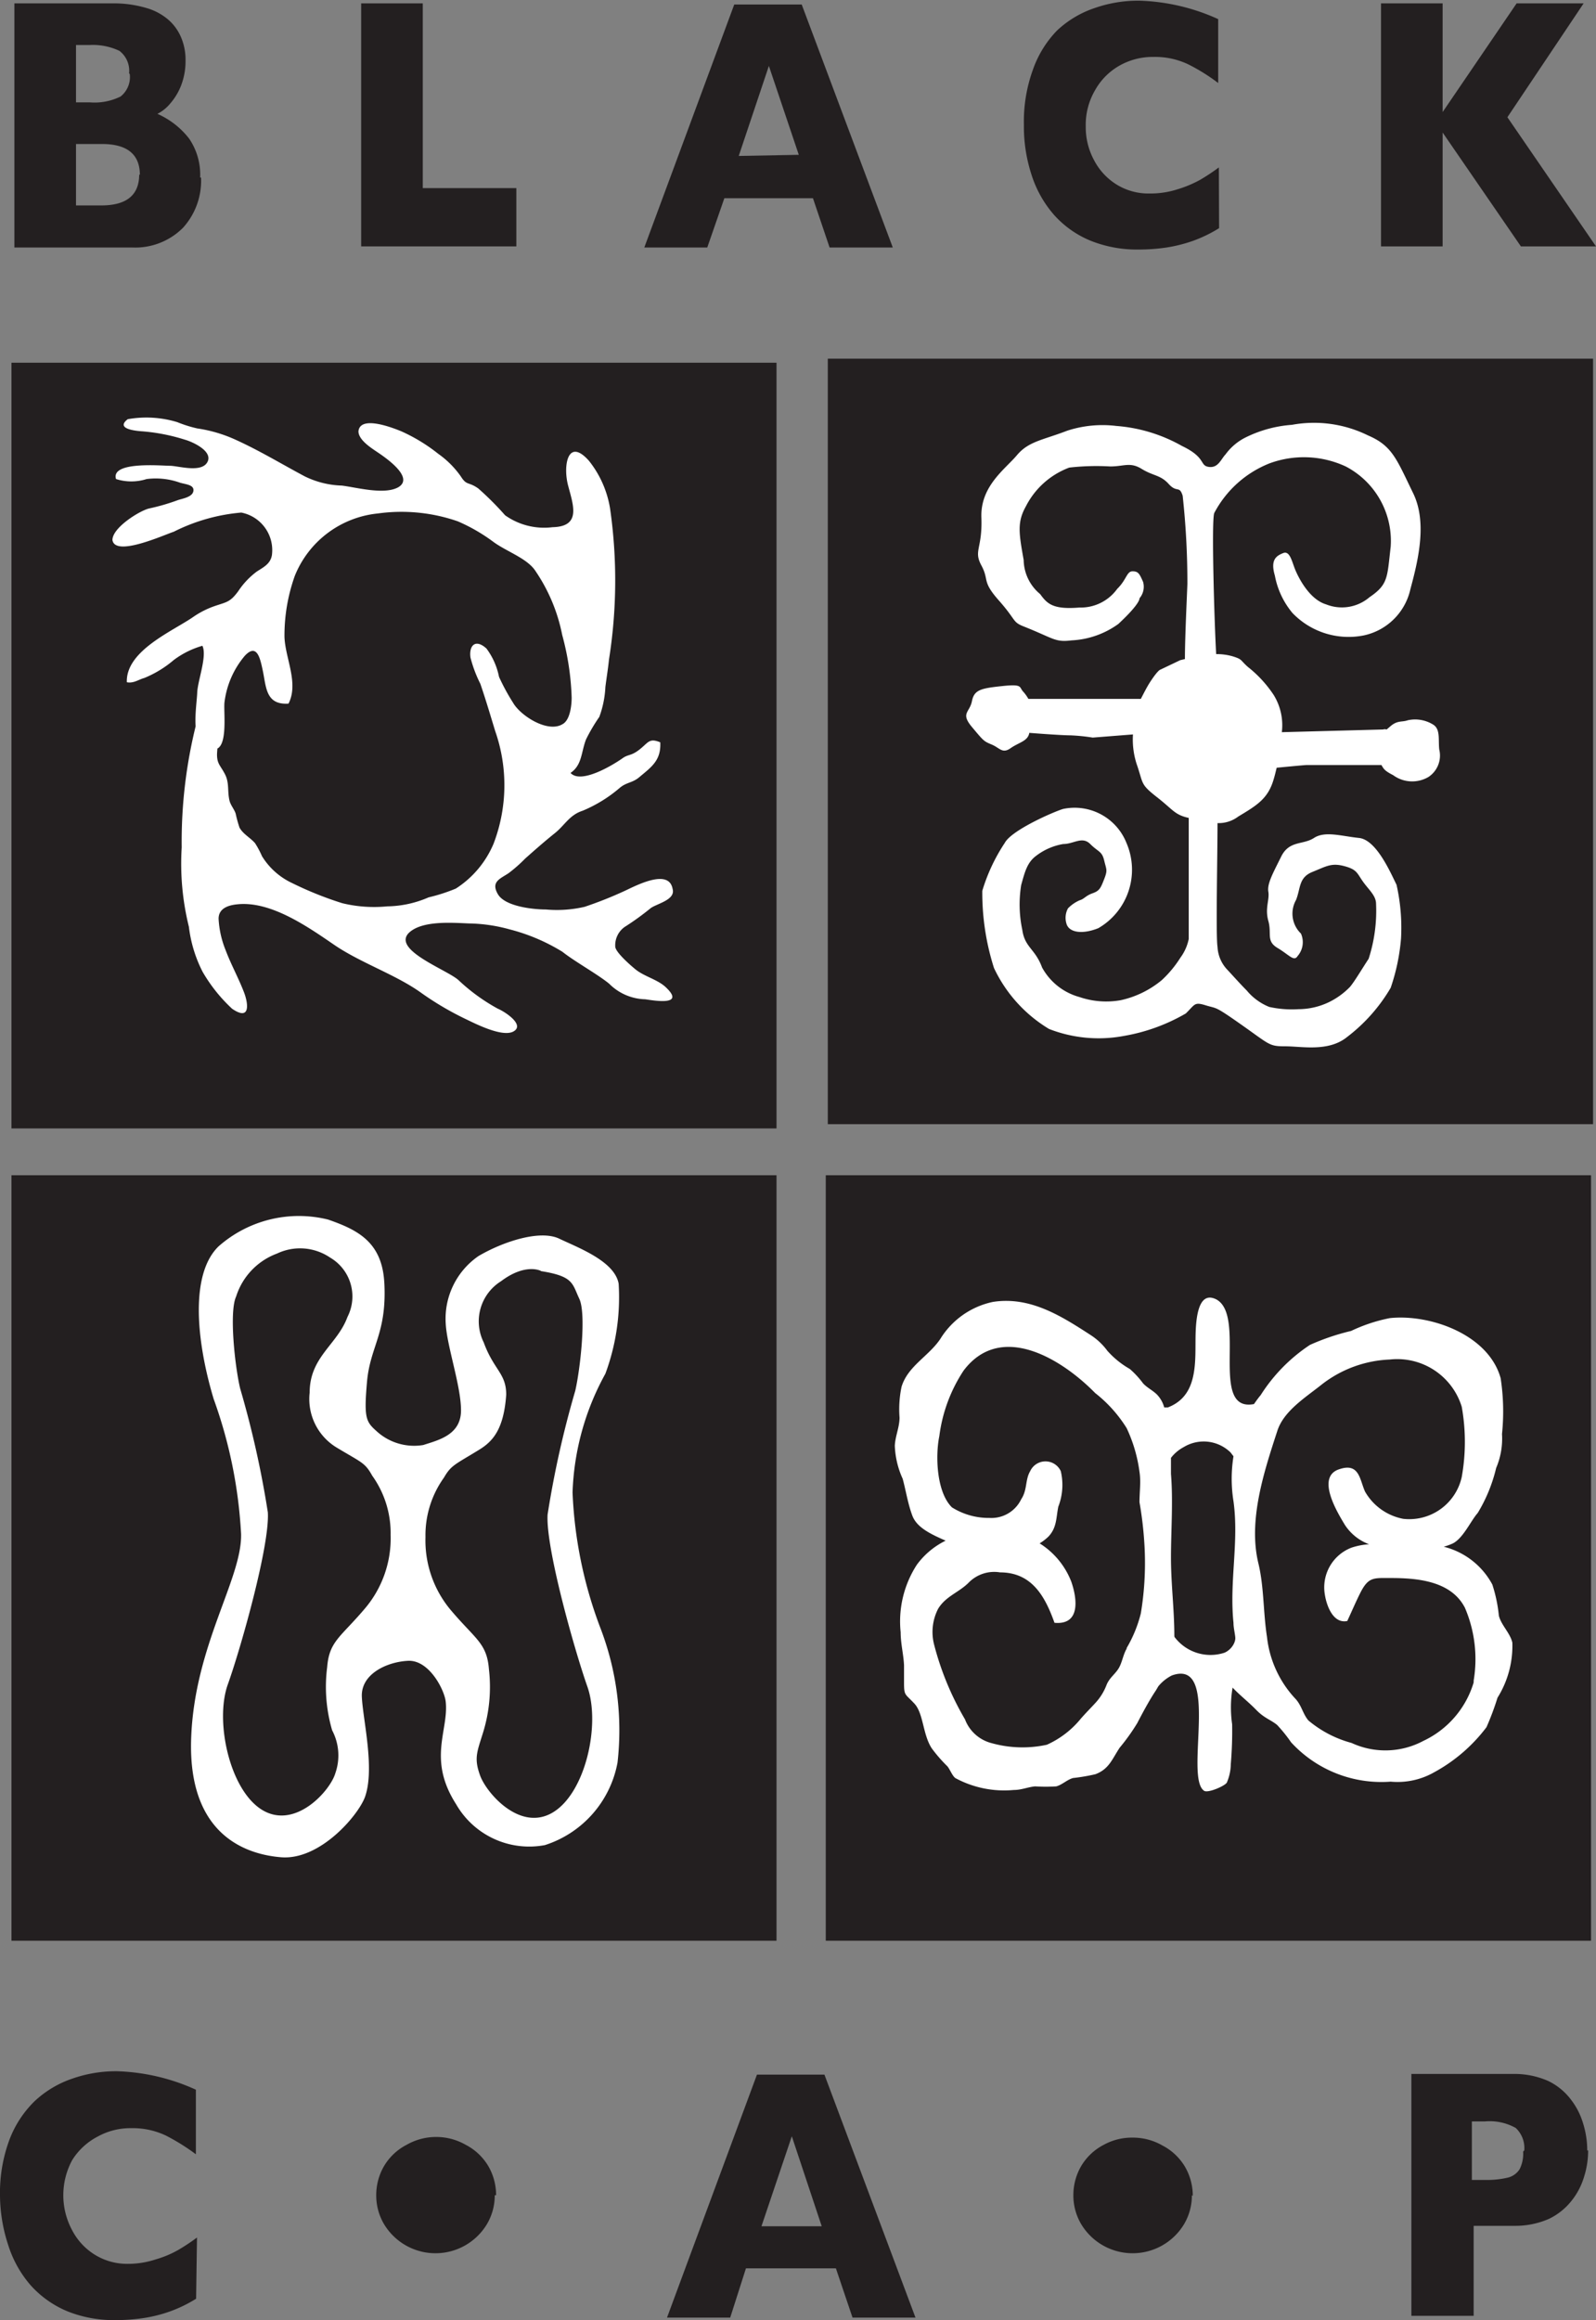 <svg id="Layer_1" data-name="Layer 1" xmlns="http://www.w3.org/2000/svg" viewBox="0 0 70.97 103.11"><rect x="0" y="0" width="70.97" height="103.11" fill="#808080" stroke="none"/><defs><style>.cls-1{fill:#231f20;}.cls-2{fill:#fff;}</style></defs><rect class="cls-1" x="36.81" y="15.94" width="34.03" height="34.02"/><rect class="cls-1" x="0.51" y="16.12" width="34.02" height="34.03"/><rect class="cls-1" x="36.72" y="52.23" width="34.03" height="34.02"/><rect class="cls-1" x="0.51" y="52.23" width="34.02" height="34.02"/><path class="cls-2" d="M8.77,32a21.41,21.41,0,0,0-.69,5.66,11.66,11.66,0,0,0,.32,3.53,5.91,5.91,0,0,0,.61,2,7.06,7.06,0,0,0,1.31,1.64c.83.57.72-.24.53-.73-.25-.65-.58-1.24-.82-1.88a4.3,4.3,0,0,1-.31-1.39c0-.45.41-.6.83-.64,1.49-.16,3.14,1,4.31,1.8s2.73,1.32,3.85,2.12a13.4,13.4,0,0,0,2,1.18c.4.19,1.65.84,2.14.54s-.42-.88-.71-1a8.41,8.41,0,0,1-1.74-1.26c-.48-.46-3-1.35-2.21-2.12.59-.55,1.92-.44,2.67-.41a7.1,7.1,0,0,1,1.79.26,8.48,8.48,0,0,1,2.36,1c.54.43,1.57,1,2.08,1.42a2.34,2.34,0,0,0,1.6.69c.36.05,1.84.32.9-.55-.36-.33-.93-.46-1.32-.77-.21-.17-.86-.73-.91-1a1,1,0,0,1,.41-.89,12,12,0,0,0,1.14-.82c.24-.21,1.14-.37,1-.87-.15-.86-1.4-.27-2.06.05A17.57,17.57,0,0,1,26,40.3a5.45,5.45,0,0,1-1.72.12c-.56,0-1.82-.13-2.14-.68s.09-.68.47-.93a6.56,6.56,0,0,0,.75-.66c.44-.39.86-.76,1.31-1.12s.65-.81,1.24-1a6.17,6.17,0,0,0,1.63-1c.32-.28.58-.22.91-.51.54-.45.95-.74.91-1.53-.49-.2-.52,0-.91.31s-.51.21-.77.4c-.44.31-1.85,1.16-2.31.65.52-.35.47-.93.69-1.49a7.83,7.83,0,0,1,.59-1,4.43,4.43,0,0,0,.27-1.33c.05-.4.12-.82.16-1.22a22.47,22.47,0,0,0,.05-6.7,4.57,4.57,0,0,0-.94-2.13c-.94-1.06-1.16.21-.93,1.09s.6,1.83-.69,1.86a3,3,0,0,1-2.11-.53,13.36,13.36,0,0,0-1.19-1.19c-.45-.32-.51-.11-.78-.54a4.13,4.13,0,0,0-1-1,7.66,7.66,0,0,0-1.64-1c-.34-.14-1.84-.74-1.91,0,0,.36.51.7.76.87s1.81,1.16,1,1.62c-.63.34-1.85,0-2.5-.08a4,4,0,0,1-1.65-.41c-1.05-.56-2-1.14-3.08-1.63a6.28,6.28,0,0,0-1.7-.5,5.73,5.73,0,0,1-.89-.28,4.73,4.73,0,0,0-2.2-.13c-.56.43.34.52.66.54a8.46,8.46,0,0,1,1.88.37c.33.09,1.27.51,1,1s-1.3.16-1.67.16-2.64-.21-2.39.59a2.25,2.25,0,0,0,1.36,0A3.2,3.2,0,0,1,8,21.45c.26.08.64.09.6.37s-.51.34-.7.41a9.38,9.38,0,0,1-1.28.37C6.19,22.71,5,23.45,5,24c.12.76,2.25-.21,2.73-.37a8.21,8.21,0,0,1,3-.85,1.7,1.7,0,0,1,1.36,1.9c-.07.38-.36.52-.67.72a3.48,3.48,0,0,0-.83.88c-.35.47-.49.47-1,.64a3.93,3.93,0,0,0-1,.5c-.91.63-3,1.5-2.95,2.9.3.06.52-.12.78-.19a4.86,4.86,0,0,0,1.31-.8A3.93,3.93,0,0,1,9,28.7c.22.45-.21,1.55-.23,2.08s-.26,1.9.21,2.27c1.28,1,.95-1.26,1-1.82a3.94,3.94,0,0,1,.91-2.09c.54-.57.68.13.79.64.16.73.12,1.56,1.15,1.49.46-.91-.14-2-.18-2.95a7.87,7.87,0,0,1,.46-2.73,4.46,4.46,0,0,1,3.69-2.77,7.64,7.64,0,0,1,3.56.35,7.84,7.84,0,0,1,1.59.92c.59.43,1.51.73,1.87,1.3A7.67,7.67,0,0,1,25,28.22,11.94,11.94,0,0,1,25.42,31c0,.35-.07,1-.4,1.18-.66.41-1.87-.37-2.2-.94a9.34,9.34,0,0,1-.63-1.16,3.11,3.11,0,0,0-.56-1.26c-.5-.45-.78-.12-.71.4a5.72,5.72,0,0,0,.44,1.17c.24.7.45,1.41.66,2.1a7.28,7.28,0,0,1-.07,5,4.39,4.39,0,0,1-1.68,2,7.74,7.74,0,0,1-1.21.39,4.75,4.75,0,0,1-1.84.4,6,6,0,0,1-2-.14A15.51,15.51,0,0,1,13,39.25a3.13,3.13,0,0,1-1.35-1.2,4.09,4.09,0,0,0-.31-.58c-.22-.25-.53-.4-.69-.69a5.61,5.61,0,0,1-.17-.62c-.06-.19-.22-.37-.27-.56-.11-.43,0-.8-.21-1.2s-.35-.45-.35-.88a5.8,5.8,0,0,1,.06-.6c0-.38.13-1.09-.31-1.3a.86.86,0,0,0-.24-.11c-.09.31-.42.4-.37.77"/><path class="cls-2" d="M17.09,57c.12,2.27-.63,2.82-.77,4.41s-.05,1.77.41,2.18a2.47,2.47,0,0,0,2.09.63c.68-.22,1.68-.45,1.68-1.54s-.63-2.86-.68-3.86a3.38,3.38,0,0,1,1.46-3c1.09-.64,2.73-1.18,3.59-.77s2.46,1,2.64,2a9.79,9.79,0,0,1-.59,4,11.7,11.7,0,0,0-1.46,5.28,19.1,19.1,0,0,0,1.23,6,12.69,12.69,0,0,1,.77,6A4.76,4.76,0,0,1,24.23,82a3.75,3.75,0,0,1-3.95-1.82c-1.28-2-.32-3.28-.46-4.55-.05-.51-.73-1.87-1.68-1.82s-2.09.59-2.05,1.59.59,3.19.14,4.46c-.3.82-2,2.82-3.73,2.68s-4.14-1.13-4-5.27,2.27-7.1,2.22-9.1a20.85,20.85,0,0,0-1.22-6c-.78-2.6-1.05-5.55.22-6.78a5.4,5.4,0,0,1,4.87-1.19c1.32.46,2.41,1,2.5,2.83m-4.77-1.32a3,3,0,0,0-1.82,1.91c-.32.68-.05,3.14.18,4.09a43.36,43.36,0,0,1,1.23,5.5c.09,1.46-1.19,6-1.78,7.65s.09,4.73,1.55,5.59,3-.86,3.23-1.64a2.39,2.39,0,0,0-.14-1.91,6.87,6.87,0,0,1-.22-2.82c.09-1.13.59-1.32,1.63-2.54a4.82,4.82,0,0,0,1.19-3.33,4.38,4.38,0,0,0-.82-2.63C16.23,65,16.08,65,15,64.35a2.52,2.52,0,0,1-1.23-2.46c0-1.59,1.23-2.13,1.68-3.36a2,2,0,0,0-.77-2.64,2.38,2.38,0,0,0-2.36-.18m11.73.77s-.68-.36-1.77.46a2.1,2.1,0,0,0-.77,2.72c.45,1.23,1,1.37,1,2.32-.11,1.59-.63,2.1-1.22,2.46-1.08.66-1.23.68-1.55,1.23a4.39,4.39,0,0,0-.82,2.64,4.81,4.81,0,0,0,1.18,3.31c1.05,1.23,1.55,1.42,1.64,2.55A6.86,6.86,0,0,1,21.48,77c-.27.87-.41,1.14-.13,1.91s1.77,2.51,3.23,1.64,2.13-3.91,1.54-5.59-1.86-6.19-1.77-7.65a43.36,43.36,0,0,1,1.23-5.5c.22-.95.5-3.41.18-4.09s-.25-1-1.71-1.23"/><path class="cls-2" d="M67.25,73c-.1-.43-.5-.78-.6-1.2a6.52,6.52,0,0,0-.29-1.38,3.37,3.37,0,0,0-2.16-1.68,2.86,2.86,0,0,0,.41-.15c.46-.24.79-1,1.1-1.35a6.92,6.92,0,0,0,.82-2,3.32,3.32,0,0,0,.26-1.51,9.76,9.76,0,0,0-.06-2.48c-.54-1.95-3.15-2.86-4.93-2.67a7.24,7.24,0,0,0-1.72.57,10.12,10.12,0,0,0-1.83.62A7.48,7.48,0,0,0,56.06,62c-.11.13-.2.26-.3.4-2,.38-.32-3.91-1.67-4.65-1-.51-.92,1.52-.93,2.05,0,1.14-.06,2.3-1.23,2.75l-.16,0a1.31,1.31,0,0,0-.35-.6c-.21-.19-.4-.27-.59-.47a4,4,0,0,0-.59-.64,3.93,3.93,0,0,1-1-.81,2.82,2.82,0,0,0-.73-.69c-1.31-.85-2.7-1.74-4.36-1.48a3.62,3.62,0,0,0-2.34,1.65c-.52.77-1.44,1.2-1.72,2.12A4.88,4.88,0,0,0,40,63c0,.43-.19.82-.21,1.25a3.87,3.87,0,0,0,.35,1.47c.14.51.23,1.11.43,1.64s.82.82,1.48,1.11a3.49,3.49,0,0,0-1.28,1.07,4.63,4.63,0,0,0-.72,3c0,.51.13,1,.15,1.47q0,.39,0,.78c0,.58.05.48.46.92s.37,1.39.78,2a6.62,6.62,0,0,0,.69.79c.12.15.21.41.35.52a4.56,4.56,0,0,0,2.6.53c.35,0,.62-.13.95-.16a7.37,7.37,0,0,0,.94,0c.26-.07.47-.29.74-.37a8.59,8.59,0,0,0,1-.17c.61-.23.74-.67,1.08-1.18a9.05,9.05,0,0,0,.78-1.09c.25-.48.53-1,.8-1.41.05-.07.09-.15.14-.23a1.87,1.87,0,0,1,.6-.48c2.19-.78.53,4.56,1.44,5.13.17.1.88-.2,1-.36a2.13,2.13,0,0,0,.18-.83,17.45,17.45,0,0,0,.06-1.77A5.26,5.26,0,0,1,54.81,75c.32.34.71.64,1.06,1s.64.43.92.66a6.53,6.53,0,0,1,.62.77,5.45,5.45,0,0,0,4.43,1.75,3.29,3.29,0,0,0,1.94-.42,7.25,7.25,0,0,0,2.32-2,12.12,12.12,0,0,0,.49-1.31A4.34,4.34,0,0,0,67.25,73Zm-17.15.27c-.16.27-.2.62-.36.88s-.4.41-.53.72a2.49,2.49,0,0,1-.48.79c-.22.24-.44.46-.66.71a4.12,4.12,0,0,1-1.52,1.17,5.09,5.09,0,0,1-2.45-.07,1.72,1.72,0,0,1-1.19-1.06,12.93,12.93,0,0,1-1.37-3.31,2.25,2.25,0,0,1,.18-1.61c.34-.55.9-.71,1.34-1.14a1.59,1.59,0,0,1,1.41-.47c1.41,0,2,1.06,2.42,2.24,1.18.11,1-1.1.75-1.82a3.5,3.5,0,0,0-1.41-1.71,2.25,2.25,0,0,0,.39-.3c.38-.4.34-.84.44-1.33a2.67,2.67,0,0,0,.11-1.58.75.75,0,0,0-1.36,0c-.23.39-.12.83-.4,1.25a1.47,1.47,0,0,1-1.41.83,3.07,3.07,0,0,1-1.67-.47c-.69-.68-.74-2.3-.56-3.17a6.85,6.85,0,0,1,1.08-2.91c1.64-2.17,4.33-.55,5.85,1a6,6,0,0,1,1.4,1.56,6.57,6.57,0,0,1,.57,1.94c.07.44,0,.9,0,1.35a16.35,16.35,0,0,1,.21,1.73,13.68,13.68,0,0,1-.15,3.21A5.77,5.77,0,0,1,50.1,73.24Zm2.12-.5a.16.16,0,0,0,0-.07c0-1.16-.15-2.31-.15-3.48s.1-2.5,0-3.72c0-.2,0-.45,0-.71a1.76,1.76,0,0,1,.57-.48,1.71,1.71,0,0,1,2.08.24l.13.17a6.3,6.3,0,0,0,0,2c.25,1.81-.19,3.56,0,5.4,0,.22.06.44.08.65s-.16.54-.48.68A2,2,0,0,1,52.22,72.74Zm13.31,2a4.19,4.19,0,0,1-2.24,2.6,3.58,3.58,0,0,1-3.19.09,5,5,0,0,1-1.92-1c-.26-.31-.3-.69-.61-1a4.77,4.77,0,0,1-1.23-2.71c-.17-1.08-.13-2.22-.38-3.26-.47-1.92.25-4.09.84-5.9.29-.9,1.28-1.5,2-2.08a5.26,5.26,0,0,1,3-1.09A3,3,0,0,1,65,62.52a8.84,8.84,0,0,1,0,3.12,2.39,2.39,0,0,1-2.6,1.86,2.49,2.49,0,0,1-1.7-1.21c-.24-.53-.25-1.29-1.13-1-1.08.33-.1,1.93.24,2.49a2.2,2.2,0,0,0,1.07.85,3.09,3.09,0,0,0-.78.15,1.89,1.89,0,0,0-1.19,2.07c.08.53.38,1.32,1,1.19.2-.43.4-.9.6-1.29.35-.67.58-.62,1.31-.62,1.19,0,2.7.12,3.32,1.32A5.79,5.79,0,0,1,65.53,74.69Z"/><path class="cls-2" d="M64,33.31c-.05-.42.06-.89-.26-1.1a1.52,1.52,0,0,0-1.14-.2c-.26.09-.44,0-.74.24l-.2.17a.27.27,0,0,0-.16,0L57,32.54a2.56,2.56,0,0,0-.36-1.65,5.31,5.31,0,0,0-1.15-1.25c-.36-.32-.23-.33-.67-.47a2.59,2.59,0,0,0-.74-.1C54,27.7,53.86,23,54,22.79a4.75,4.75,0,0,1,2.46-2.2,4.42,4.42,0,0,1,3.38.14,3.73,3.73,0,0,1,2,3.57c-.16,1.36-.1,1.67-.94,2.24a1.89,1.89,0,0,1-1.93.32c-.74-.22-1.22-1.17-1.37-1.53s-.24-.87-.54-.75-.58.29-.37,1a3.62,3.62,0,0,0,.78,1.66,3.46,3.46,0,0,0,3.17,1,2.7,2.7,0,0,0,2.08-2.07c.37-1.36.74-3,.11-4.27-.73-1.5-.92-2.09-2-2.55a5.43,5.43,0,0,0-3.38-.47,5.54,5.54,0,0,0-2.08.57,2.46,2.46,0,0,0-.87.74c-.21.22-.33.62-.75.56s-.1-.41-1.19-.93a7,7,0,0,0-2.92-.89,5.07,5.07,0,0,0-2.18.21c-1.09.42-1.72.47-2.24,1.09S43.59,21.6,43.64,23s-.36,1.46,0,2.13,0,.68.78,1.56.59.95,1.1,1.15c1.36.54,1.38.71,2.13.62a3.87,3.87,0,0,0,2.08-.73c1-.93.94-1.14.94-1.14a.79.79,0,0,0,.16-.73c-.16-.36-.21-.47-.47-.47s-.26.37-.68.78A2,2,0,0,1,48,27c-1.2.1-1.44-.18-1.75-.6a2,2,0,0,1-.73-1.51c-.21-1.19-.3-1.68.1-2.39a3.56,3.56,0,0,1,1.93-1.72,10.73,10.73,0,0,1,1.82-.05c.62,0,.88-.21,1.4.11s.83.26,1.2.67.47.05.62.52a35.6,35.6,0,0,1,.21,3.91c0,.13-.11,2.33-.11,3.35l-.21.05-.88.42s-.1,0-.47.57c-.14.22-.27.48-.4.73h-5a1.89,1.89,0,0,0-.22-.31c-.21-.21,0-.36-.94-.26s-1.25.16-1.35.67-.52.53,0,1.15.52.63.88.78.47.42.84.16.77-.31.83-.68c0,0,1.4.11,1.82.11a8.49,8.49,0,0,1,1,.1l1.79-.14a3.53,3.53,0,0,0,.2,1.42c.26.78.14.8.87,1.37s.78.78,1.41.92v5.38a2.09,2.09,0,0,1-.37.83,4.94,4.94,0,0,1-.83,1,4.3,4.3,0,0,1-1.82.89A3.67,3.67,0,0,1,48,44.31,2.71,2.71,0,0,1,46.34,43c-.31-.84-.77-.89-.88-1.67a5.41,5.41,0,0,1-.05-2c.16-.57.26-1,.67-1.3a2.72,2.72,0,0,1,1.2-.52c.47,0,.84-.36,1.2,0s.52.31.62.73.16.42,0,.83-.21.52-.52.63-.36.25-.57.31a1.62,1.62,0,0,0-.52.36.88.88,0,0,0-.05.73c.15.36.73.42,1.4.15a3,3,0,0,0,1.25-3.79,2.48,2.48,0,0,0-2.81-1.51c-.36.1-2.29.93-2.6,1.51a8,8,0,0,0-1,2.13,11,11,0,0,0,.52,3.43,6.28,6.28,0,0,0,2.45,2.71,6.07,6.07,0,0,0,3.32.31,8.24,8.24,0,0,0,2.76-1c.42-.41.37-.52.89-.36s.36,0,1.61.88,1.2.94,1.93.94,1.92.26,2.75-.42a7.52,7.52,0,0,0,1.93-2.18,9,9,0,0,0,.46-2.19,8.68,8.68,0,0,0-.2-2.39c-.26-.52-.89-2-1.67-2.08s-1.51-.32-2,0-1.1.1-1.46.83-.63,1.2-.57,1.56-.16.73,0,1.3-.11.89.41,1.2.73.62.89.36a.94.94,0,0,0,.15-1A1.23,1.23,0,0,1,57.63,40c.21-.52.11-1,.73-1.25s.84-.41,1.41-.26.57.31.83.68.59.63.59,1a6.92,6.92,0,0,1-.33,2.44c-.31.47-.62,1-.83,1.25a3.35,3.35,0,0,1-.94.68,3.16,3.16,0,0,1-1.35.31,4.66,4.66,0,0,1-1.3-.1,2.52,2.52,0,0,1-1-.73c-.31-.31-.68-.73-.88-.94a1.58,1.58,0,0,1-.42-1c-.08-.46,0-4.06,0-5.5a1.44,1.44,0,0,0,.92-.29c.78-.47,1.28-.76,1.54-1.54.07-.21.12-.42.17-.63h0S58,34,58.1,34h3.33c.1.18.15.26.52.45a1.43,1.43,0,0,0,1.57.08A1.14,1.14,0,0,0,64,33.31Z"/><path class="cls-1" d="M8.94,7.89a3.11,3.11,0,0,1-.8,2.23A3,3,0,0,1,5.89,11H.64V.15H5a5.07,5.07,0,0,1,1.49.2,2.59,2.59,0,0,1,1,.53,2.14,2.14,0,0,1,.57.8,2.51,2.51,0,0,1,.19,1,3,3,0,0,1-.19,1.1,2.7,2.7,0,0,1-.49.82A1.8,1.8,0,0,1,7,5.06a3.64,3.64,0,0,1,1.41,1.1,2.84,2.84,0,0,1,.49,1.73M5.74,3.26a1.11,1.11,0,0,0-.43-1A2.76,2.76,0,0,0,4,2H3.38V4.55H4a2.61,2.61,0,0,0,1.36-.26,1.1,1.1,0,0,0,.41-1m.45,4.49c0-.92-.56-1.38-1.69-1.38H3.38V9.13H4.5c1.13,0,1.69-.46,1.69-1.38"/><polygon class="cls-1" points="22.96 10.95 16.06 10.95 16.06 0.15 18.8 0.15 18.8 8.36 22.96 8.36 22.96 10.95"/><path class="cls-1" d="M39.7,11H36.89l-.74-2.19H32.21L31.45,11h-2.8l4-10.8h3ZM35.52,6.88,34.19,2.93l-1.34,4Z"/><path class="cls-1" d="M54.21,10.14a6.1,6.1,0,0,1-1.15.56,6.49,6.49,0,0,1-1.19.3,8.42,8.42,0,0,1-1.24.09,5.54,5.54,0,0,1-2.13-.39,4.44,4.44,0,0,1-1.63-1.15,5,5,0,0,1-1-1.78,6.91,6.91,0,0,1-.34-2.23,6.75,6.75,0,0,1,.4-2.44A4.75,4.75,0,0,1,47,1.36a4.54,4.54,0,0,1,1.67-1,5.86,5.86,0,0,1,2-.33,9.12,9.12,0,0,1,3.5.82V3.69a8.5,8.5,0,0,0-1.33-.83,3.44,3.44,0,0,0-1.55-.33,3,3,0,0,0-1.48.37A2.85,2.85,0,0,0,48.7,4a3.05,3.05,0,0,0-.42,1.62,3.09,3.09,0,0,0,.37,1.5,2.79,2.79,0,0,0,1,1.08,2.7,2.7,0,0,0,1.47.4,3.94,3.94,0,0,0,1.25-.19,5.17,5.17,0,0,0,1-.42,9.14,9.14,0,0,0,.83-.55Z"/><polygon class="cls-1" points="70.97 10.95 67.63 10.95 64.15 5.89 64.15 10.95 61.41 10.95 61.41 0.15 64.15 0.15 64.15 4.98 67.44 0.15 70.42 0.15 67.03 5.21 70.97 10.95"/><path class="cls-1" d="M8.72,102.16a6.1,6.1,0,0,1-1.15.56,6.29,6.29,0,0,1-1.19.3,8.32,8.32,0,0,1-1.24.09A5.54,5.54,0,0,1,3,102.72a4.53,4.53,0,0,1-1.63-1.15,5,5,0,0,1-1-1.78A7.15,7.15,0,0,1,0,97.56a6.74,6.74,0,0,1,.41-2.44,4.73,4.73,0,0,1,1.13-1.74,4.62,4.62,0,0,1,1.67-1,5.86,5.86,0,0,1,2-.33,9.12,9.12,0,0,1,3.5.82v2.87a9.31,9.31,0,0,0-1.33-.83,3.44,3.44,0,0,0-1.55-.33,3,3,0,0,0-1.48.37A2.92,2.92,0,0,0,3.21,96a3.28,3.28,0,0,0,0,3.12,2.79,2.79,0,0,0,1,1.08,2.73,2.73,0,0,0,1.47.41,3.94,3.94,0,0,0,1.25-.2,4.6,4.6,0,0,0,1-.42,9.14,9.14,0,0,0,.83-.55Z"/><path class="cls-1" d="M22,97.56a2.5,2.5,0,0,1-.35,1.29,2.67,2.67,0,0,1-4.57,0,2.5,2.5,0,0,1-.35-1.29,2.56,2.56,0,0,1,.35-1.3,2.5,2.5,0,0,1,1-.94,2.65,2.65,0,0,1,2.63,0,2.5,2.5,0,0,1,1,.94,2.56,2.56,0,0,1,.35,1.3"/><path class="cls-1" d="M40.71,103h-2.8l-.74-2.19h-4L32.47,103H29.66l4-10.8h3Zm-4.17-4.06-1.33-4-1.35,4Z"/><path class="cls-1" d="M53,97.56a2.5,2.5,0,0,1-.35,1.29,2.67,2.67,0,0,1-4.57,0,2.5,2.5,0,0,1-.35-1.29,2.56,2.56,0,0,1,.35-1.3,2.5,2.5,0,0,1,1-.94A2.6,2.6,0,0,1,50.37,95a2.63,2.63,0,0,1,1.32.35,2.5,2.5,0,0,1,1,.94,2.56,2.56,0,0,1,.35,1.3"/><path class="cls-1" d="M70.62,95.57a3.86,3.86,0,0,1-.18,1.17,3.14,3.14,0,0,1-.56,1.07,2.86,2.86,0,0,1-1,.8,3.73,3.73,0,0,1-1.55.31h-1.8v4H62.76V92.17h4.53a3.73,3.73,0,0,1,1.55.31,2.77,2.77,0,0,1,1,.81,3.23,3.23,0,0,1,.56,1.09,4,4,0,0,1,.18,1.19m-2.8,0a1.22,1.22,0,0,0-.38-1,2.38,2.38,0,0,0-1.37-.29h-.58v2.6h.59a4,4,0,0,0,1-.1.87.87,0,0,0,.53-.37,1.53,1.53,0,0,0,.16-.79"/></svg>